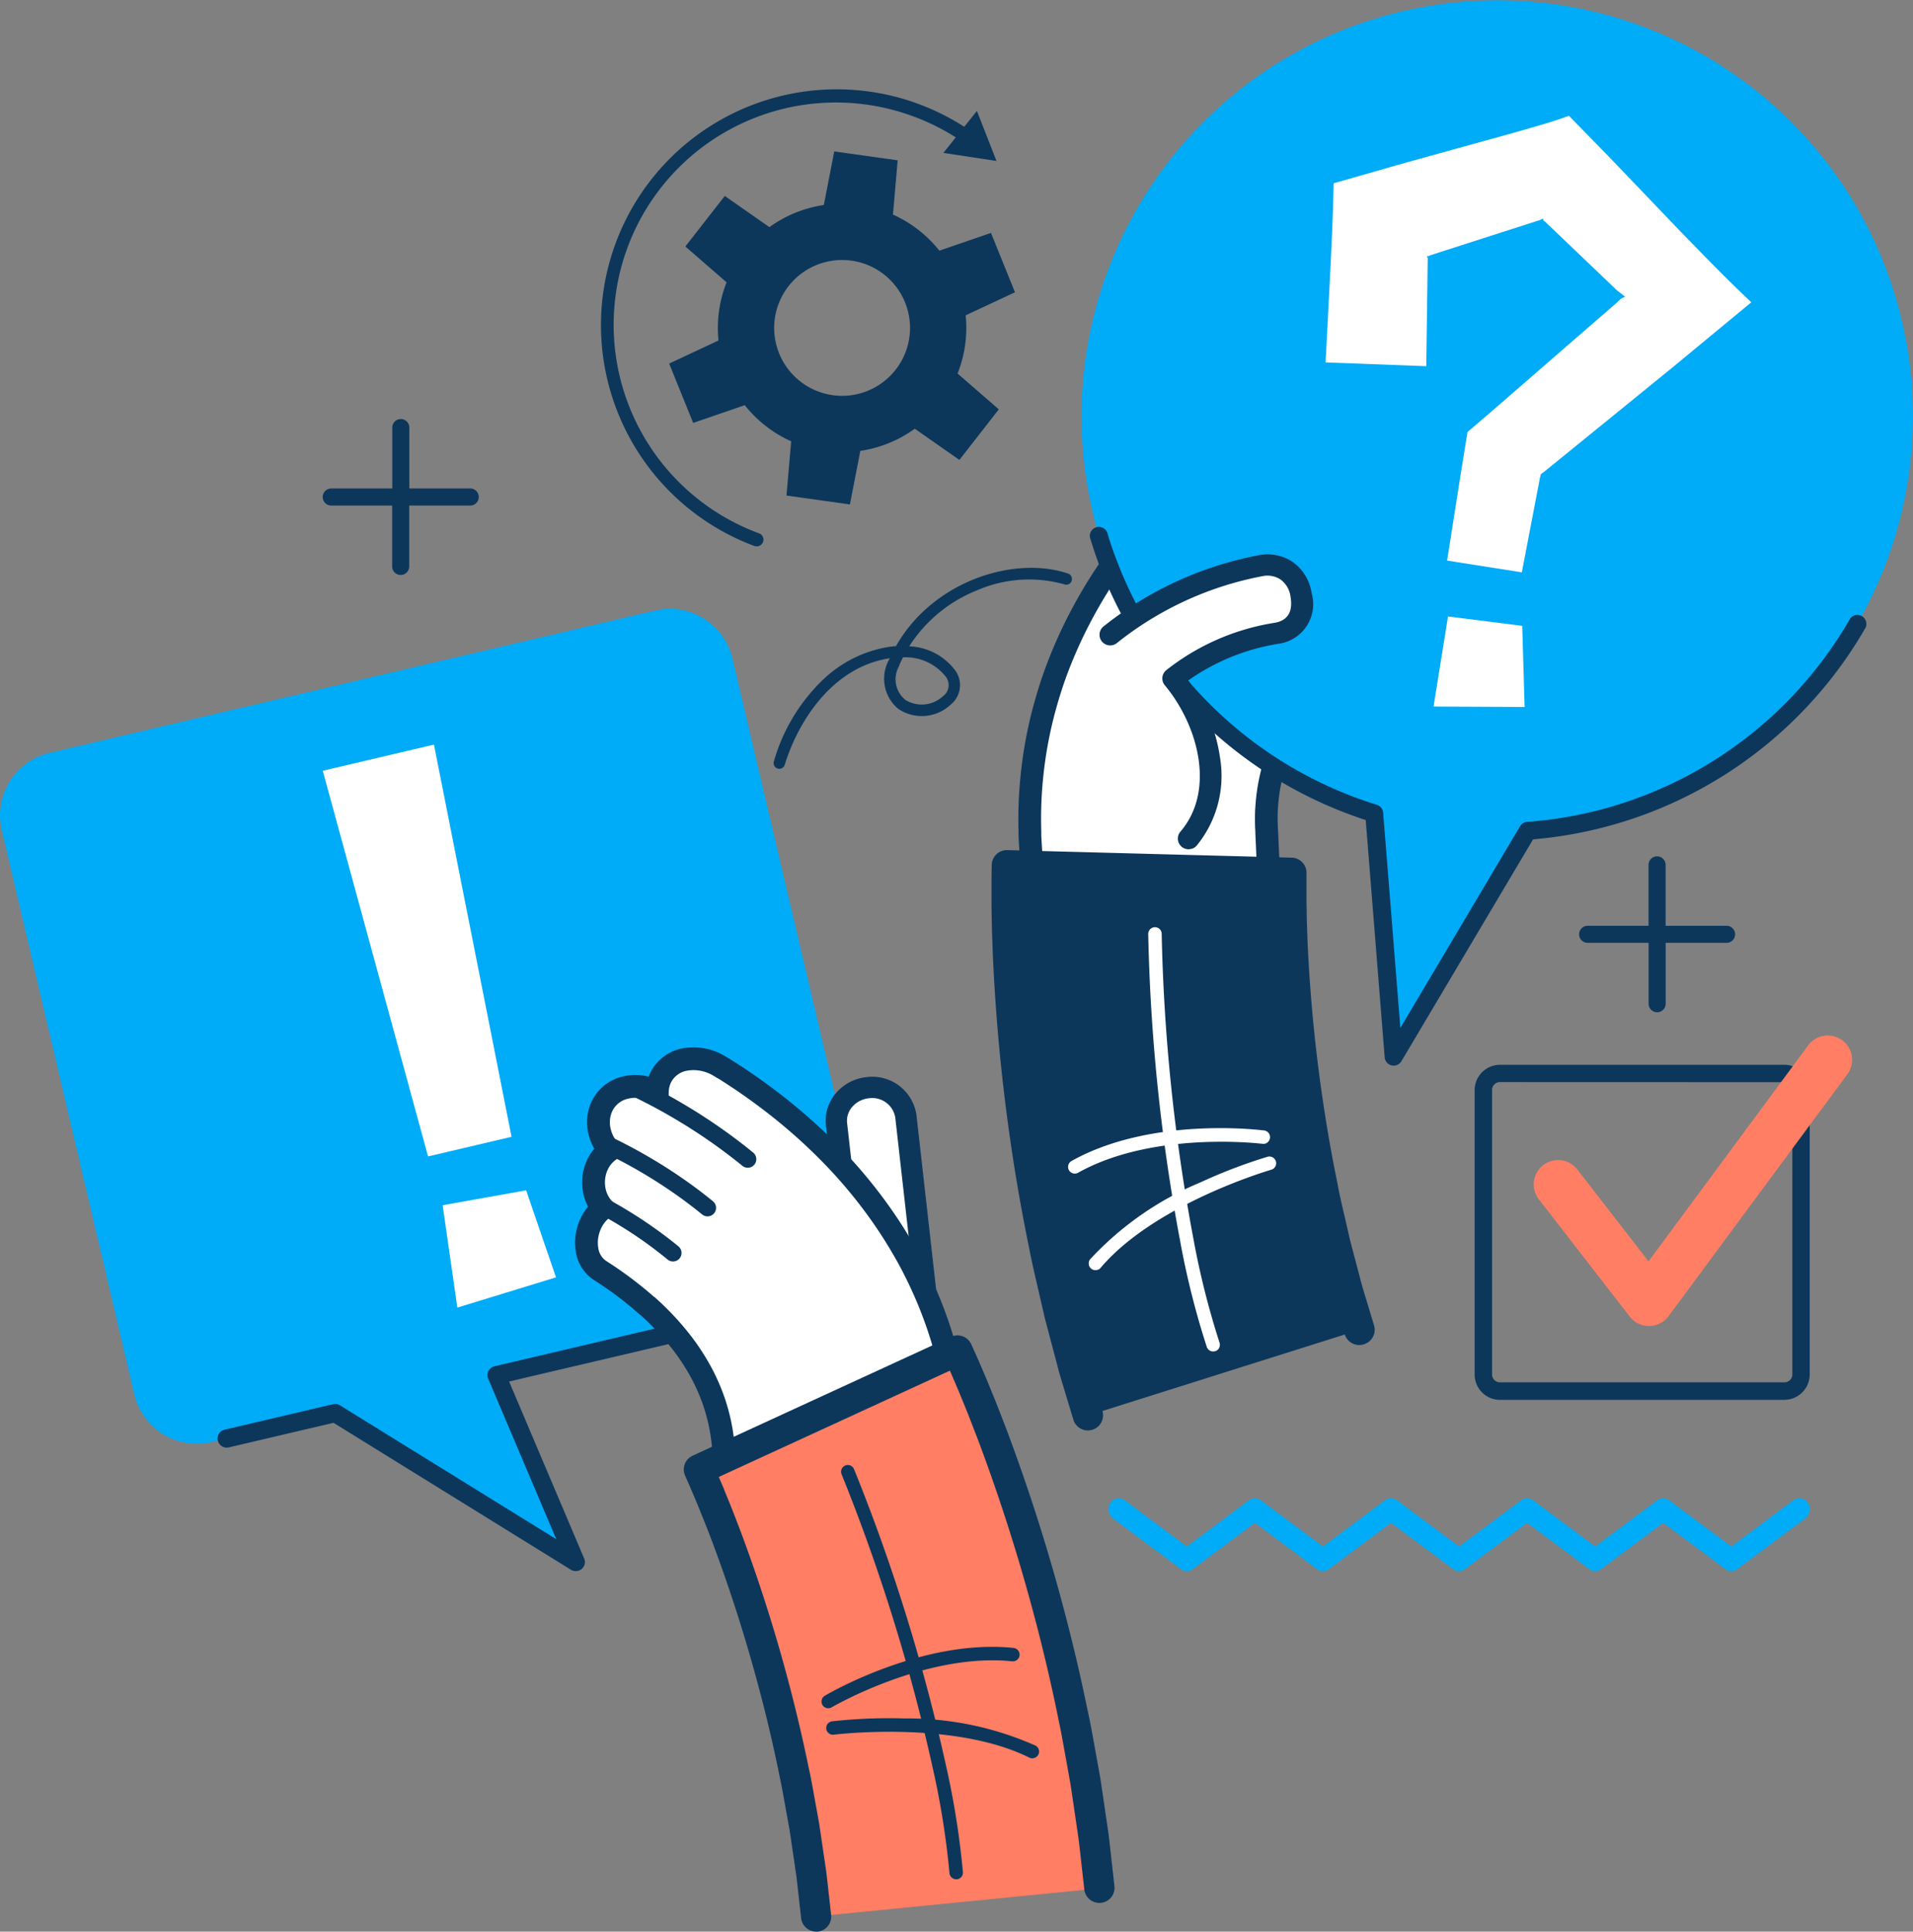 <svg id="sp_動作関連icon" xmlns="http://www.w3.org/2000/svg" xmlns:xlink="http://www.w3.org/1999/xlink" width="105.961" height="107" viewBox="0 0 105.961 107">
  <rect x="0" y="0" width="105.961" height="107" fill="#808080" stroke="none"/>
  <defs>
    <clipPath id="clip-path">
      <rect id="長方形_1283" data-name="長方形 1283" width="105.961" height="107" fill="none"/>
    </clipPath>
  </defs>
  <g id="グループ_897" data-name="グループ 897" clip-path="url(#clip-path)">
    <path id="パス_1275" data-name="パス 1275" d="M689.549,504.091H673.79a1.405,1.405,0,0,1-1.4-1.4V486.929a1.405,1.405,0,0,1,1.4-1.4h15.759a1.406,1.406,0,0,1,1.4,1.4v15.758a1.406,1.406,0,0,1-1.4,1.4m-15.759-17.6a.437.437,0,0,0-.436.437v15.758a.437.437,0,0,0,.436.437h15.759a.437.437,0,0,0,.437-.437V486.929a.438.438,0,0,0-.437-.437Z" transform="translate(-590.709 -426.546)" fill="#0c375b"/>
    <path id="パス_1276" data-name="パス 1276" d="M705.705,487.9a1.349,1.349,0,0,1-1.067-.523l-5.04-6.5a1.35,1.35,0,0,1,2.134-1.654l3.948,5.094,8.879-12.012a1.35,1.35,0,0,1,2.171,1.6l-9.939,13.446a1.35,1.35,0,0,1-1.07.547Z" transform="translate(-614.367 -414.447)" fill="#ff7e64"/>
    <path id="パス_1277" data-name="パス 1277" d="M728.216,394.349h-3.374v-3.374a.472.472,0,0,0-.945,0v3.374h-3.374a.472.472,0,1,0,0,.945H723.9v3.373a.472.472,0,1,0,.945,0v-3.373h3.374a.472.472,0,0,0,0-.945" transform="translate(-632.584 -343.067)" fill="#0c375b"/>
    <path id="パス_1278" data-name="パス 1278" d="M167.3,163.182h-3.374v-3.374a.472.472,0,0,0-.945,0v3.374H159.6a.472.472,0,0,0,0,.945h3.374V167.5a.472.472,0,1,0,.945,0v-3.373H167.3a.472.472,0,0,0,0-.945" transform="translate(-141.253 -136.123)" fill="#0c375b"/>
    <path id="パス_1279" data-name="パス 1279" d="M505.672,684.336l3.77,2.811a.547.547,0,0,0,.661,0l3.439-2.564,3.438,2.564a.548.548,0,0,0,.662,0l3.439-2.564,3.439,2.564a.548.548,0,0,0,.661,0l3.439-2.564,3.439,2.564a.548.548,0,0,0,.661,0l3.439-2.564,3.44,2.564a.547.547,0,0,0,.661,0l3.77-2.811a.638.638,0,0,0,.141-.853.564.564,0,0,0-.472-.26.553.553,0,0,0-.331.11l-3.439,2.565-3.439-2.565a.549.549,0,0,0-.661,0l-3.439,2.565-3.439-2.565a.548.548,0,0,0-.661,0l-3.44,2.565-3.439-2.565a.549.549,0,0,0-.661,0l-3.44,2.565-3.439-2.565a.55.55,0,0,0-.661,0l-3.439,2.565-3.439-2.565a.555.555,0,0,0-.8.15.637.637,0,0,0,.14.853" transform="translate(-444.031 -600.229)" fill="#00abf7"/>
    <path id="パス_1285" data-name="パス 1285" d="M470.26,225.783a.542.542,0,0,1-.469-.215,1.091,1.091,0,0,1-.241-.626l-.018-.285c-.005-.093-.013-.208-.021-.344s-.01-.291-.016-.466a22.983,22.983,0,0,1,.093-2.912,23.624,23.624,0,0,1,.749-4.062c.2-.725.439-1.465.72-2.194s.6-1.452.943-2.154a27.092,27.092,0,0,1,2.326-3.854,30.544,30.544,0,0,1,2.408-2.935c.747-.8,1.4-1.427,1.861-1.852.233-.212.416-.377.543-.488l.194-.17a1.036,1.036,0,0,1,.1-.077l.124-.106a2.747,2.747,0,0,1,1.832-.688,1.868,1.868,0,0,1,1.494.745,1.9,1.9,0,0,1,.336.81l.051-.038a2.414,2.414,0,0,1,1.78-.47,1.894,1.894,0,0,1,1.366.885,2.122,2.122,0,0,1,.3,1.223,2.367,2.367,0,0,1-.384,1.175,2.034,2.034,0,0,1,.776.682,2.3,2.3,0,0,1,.393,1.258,2.1,2.1,0,0,1-.328,1.177,2.235,2.235,0,0,1,.732.636,2.466,2.466,0,0,1,.5,1.5,1.644,1.644,0,0,1-.523,1.238s-.157.136-.385.345-.524.492-.806.783-.553.586-.748.81l-.232.272-.085.1a.382.382,0,0,1-.066.064l-.073.089-.2.254c-.167.22-.4.535-.658.918a14.182,14.182,0,0,0-.78,1.322,12.267,12.267,0,0,0-.662,1.536,11.145,11.145,0,0,0-.417,1.552,10.921,10.921,0,0,0-.164,1.376c-.021.407-.013.752-.005.994,0,.121.013.218.015.282s.093,2.078.093,2.078c.018.233-1.223.04-1.569.08Z" transform="translate(-412.454 -177.773)" fill="#fff"/>
    <path id="パス_1286" data-name="パス 1286" d="M477.123,222.12c-.159-.009-.4-.024-.467-.017l-.043,0-10.89-.253a1.172,1.172,0,0,1-.97-.44,1.714,1.714,0,0,1-.387-.99l-.039-.635c-.005-.1-.009-.211-.012-.332l0-.149a23.568,23.568,0,0,1,.1-2.991,24.059,24.059,0,0,1,.769-4.17c.222-.8.47-1.555.739-2.251.286-.744.61-1.486.965-2.206a27.7,27.7,0,0,1,2.38-3.944,31.053,31.053,0,0,1,2.459-3c.618-.663,1.256-1.3,1.9-1.888.24-.22.427-.387.552-.5l.2-.174c.041-.035.083-.068.126-.1l.1-.086a3.569,3.569,0,0,1,1.021-.616,3.2,3.2,0,0,1,1.237-.224,2.506,2.506,0,0,1,1.987,1,2.447,2.447,0,0,1,.166.26,2.965,2.965,0,0,1,1.585-.208A2.541,2.541,0,0,1,482.4,199.4a2.756,2.756,0,0,1,.391,1.585,3.015,3.015,0,0,1-.2.931,2.727,2.727,0,0,1,.483.54,2.916,2.916,0,0,1,.5,1.6,2.821,2.821,0,0,1-.157.975,3,3,0,0,1,.436.469,3.1,3.1,0,0,1,.623,1.887,2.271,2.271,0,0,1-.737,1.7l-.083.073c-.065.058-.167.149-.29.262-.155.143-.463.431-.783.759-.241.246-.5.531-.719.779l-.228.267-.082.1a1.055,1.055,0,0,1-.1.108l-.226.285c-.168.22-.39.518-.631.881a13.554,13.554,0,0,0-.744,1.259,11.63,11.63,0,0,0-.628,1.456,10.471,10.471,0,0,0-.393,1.461,10.226,10.226,0,0,0-.154,1.295c-.02.369-.012.679,0,.942v.01c0,.058,0,.11.008.161s.006.073.006.1c.008.146.078,1.732.093,2.072a.7.7,0,0,1-.468.7h0a3.043,3.043,0,0,1-1.19.058m.3-4.112a11.389,11.389,0,0,1,.174-1.458,11.708,11.708,0,0,1,.44-1.641,12.874,12.874,0,0,1,.7-1.619,14.867,14.867,0,0,1,.815-1.382c.263-.4.5-.717.682-.952l.128-.162.208-.258.037-.027.311-.368c.234-.269.516-.574.772-.836.34-.349.667-.655.832-.808.214-.2.329-.3.4-.361a1.041,1.041,0,0,0,.3-.767,1.834,1.834,0,0,0-.371-1.112,1.6,1.6,0,0,0-.526-.459l-.605-.324.375-.575a1.468,1.468,0,0,0,.225-.824,1.656,1.656,0,0,0-.285-.912,1.406,1.406,0,0,0-.534-.472l-.637-.316.39-.594a1.727,1.727,0,0,0,.281-.861,1.494,1.494,0,0,0-.208-.864,1.269,1.269,0,0,0-.921-.59,1.689,1.689,0,0,0-.865.105,1.94,1.94,0,0,0-.445.246l-.877.653-.172-1.015a1.259,1.259,0,0,0-.225-.544,1.237,1.237,0,0,0-1-.486,1.92,1.92,0,0,0-.745.138,2.3,2.3,0,0,0-.66.4l-.151.13-.031.02a.457.457,0,0,0-.038.029l-.2.171c-.119.1-.3.265-.53.477-.617.567-1.232,1.179-1.826,1.817a29.809,29.809,0,0,0-2.36,2.875,26.486,26.486,0,0,0-2.272,3.765c-.338.686-.647,1.393-.92,2.1-.254.659-.49,1.378-.7,2.137a22.736,22.736,0,0,0-.728,3.952,22.257,22.257,0,0,0-.091,2.831l0,.152c0,.11.006.21.011.3l.038.627a.47.47,0,0,0,.087.25l10.852.251a5.138,5.138,0,0,1,.637.016c.081,0,.191.011.3.016-.031-.71-.066-1.472-.068-1.522v-.013c0-.018,0-.038,0-.061,0-.058-.01-.138-.012-.231-.007-.209-.018-.593.006-1.043" transform="translate(-407.898 -173.215)" fill="#0c375b"/>
    <path id="パス_1287" data-name="パス 1287" d="M527.422,3.057a23.038,23.038,0,1,0-18.271,42l1.078,13.479,7.426-12.514a23.039,23.039,0,0,0,9.767-42.963" transform="translate(-433.043 0)" fill="#00abf7"/>
    <path id="パス_1288" data-name="パス 1288" d="M513.9,270.612a.513.513,0,0,1-.112-.012.5.5,0,0,1-.382-.443l-1.051-13.148a23.567,23.567,0,0,1-14.823-14.295c-.149-.407-.288-.823-.413-1.236a.5.5,0,1,1,.948-.288c.12.4.253.794.4,1.184a22.574,22.574,0,0,0,14.506,13.791.5.5,0,0,1,.347.434l.953,11.926,6.631-11.173a.493.493,0,0,1,.389-.241,22.539,22.539,0,0,0,17.9-11.27.5.5,0,0,1,.859.493,23.528,23.528,0,0,1-18.427,11.744l-7.295,12.294a.5.5,0,0,1-.426.242" transform="translate(-436.708 -211.583)" fill="#0c375b"/>
    <path id="パス_1289" data-name="パス 1289" d="M514.384,257.673a19.092,19.092,0,0,0-8.344,3.839l4.359,11.28c2.064-2.4,1.328-6.248-.859-8.872a12.334,12.334,0,0,1,5.786-2.511,1.639,1.639,0,0,0,1.3-2.125,1.855,1.855,0,0,0-2.246-1.611" transform="translate(-444.569 -226.339)" fill="#fff"/>
    <path id="パス_1290" data-name="パス 1290" d="M506.346,269.075a.591.591,0,0,1-.663-.935c1.945-2.262,1.005-5.866-.865-8.108a.591.591,0,0,1,.092-.845,12.919,12.919,0,0,1,6.022-2.621c.888-.164.951-.876.849-1.444a1.39,1.39,0,0,0-.555-.951,1.319,1.319,0,0,0-.984-.186,18.4,18.4,0,0,0-8.1,3.726.591.591,0,0,1-.732-.927,19.66,19.66,0,0,1,8.57-3.949l.026-.006a2.509,2.509,0,0,1,1.891.368,2.56,2.56,0,0,1,1.051,1.718,2.215,2.215,0,0,1-1.779,2.81,11.92,11.92,0,0,0-5.056,2.042,9.419,9.419,0,0,1,1.773,4.334,6.1,6.1,0,0,1-1.3,4.811.59.59,0,0,1-.232.165" transform="translate(-440.3 -222.072)" fill="#0c375b"/>
    <path id="パス_1291" data-name="パス 1291" d="M458.912,394.62s0,.034,0,.1,0,.159-.006.282,0,.269-.006.443,0,.372,0,.589,0,.459,0,.722.009.538.015.837c.005.6.035,1.262.061,1.991a102.747,102.747,0,0,0,1.011,10.505c.279,1.9.616,3.784.98,5.549.165.885.376,1.733.559,2.54.093.4.184.8.272,1.175s.194.742.286,1.092l.506,1.911c.164.567.317,1.059.438,1.465.245.811.386,1.276.386,1.276l15.031-4.746-.318-1.054c-.1-.336-.228-.741-.363-1.211s-.267-1.008-.42-1.591c-.077-.292-.16-.594-.24-.91l-.226-.984c-.152-.677-.332-1.385-.469-2.132-.306-1.485-.592-3.082-.828-4.688a86.926,86.926,0,0,1-.855-8.862c-.019-.6-.046-1.152-.05-1.63,0-.24-.008-.465-.012-.673s0-.392,0-.56,0-.321,0-.445,0-.233,0-.32,0-.154,0-.192,0-.061,0-.061Z" transform="translate(-403.151 -346.684)" fill="#0c375b"/>
    <path id="パス_1292" data-name="パス 1292" d="M472.725,415.038a.841.841,0,0,1-1.164-.516l-.318-1.054c-.037-.124-.076-.254-.119-.394-.075-.245-.16-.523-.247-.826a.147.147,0,0,1,0-.019l-.421-1.592-.086-.323c-.052-.194-.1-.392-.156-.6,0-.006,0-.011,0-.018l-.226-.984c-.044-.2-.089-.389-.135-.585-.118-.5-.239-1.023-.34-1.573-.324-1.57-.6-3.16-.834-4.727a87.338,87.338,0,0,1-.863-8.951c-.006-.185-.013-.36-.02-.531-.015-.4-.029-.777-.032-1.122l-.012-.67s0-.009,0-.013v-.56c0-.072,0-.139,0-.2l-14.08-.373c0,.167,0,.349,0,.551v.716l.014.83c.005.444.023.927.042,1.439.006.175.013.354.019.538a102.05,102.05,0,0,0,1,10.411c.268,1.826.6,3.678.972,5.5l0,.015c.119.637.265,1.262.405,1.867.05.217.1.431.147.642l.269,1.163c.062.244.125.483.187.715.032.123.064.243.1.363l.5,1.9c.108.373.211.716.3,1.02q.07.228.13.429l.385,1.272a.84.84,0,0,1-1.608.486l-.386-1.276c-.04-.135-.083-.275-.128-.425-.094-.311-.2-.663-.312-1.05,0-.006,0-.012,0-.017l-.507-1.911-.094-.359c-.064-.242-.13-.489-.194-.744,0-.005,0-.01,0-.016l-.272-1.175c-.047-.212-.1-.423-.146-.637-.143-.62-.293-1.26-.418-1.93-.382-1.855-.714-3.735-.987-5.589a104.007,104.007,0,0,1-1.019-10.594c-.007-.186-.013-.365-.019-.539-.019-.523-.037-1.016-.043-1.477l-.014-.831v-.013l0-.722c0-.221,0-.42,0-.606l.014-.834a.839.839,0,0,1,.861-.816l15.757.418a.839.839,0,0,1,.817.864l0,.061s0,.007,0,.009c0,.033,0,.091,0,.168l0,.322c0,.118,0,.258,0,.431v.555l.012.666s0,.005,0,.008c0,.322.016.689.03,1.078.006.173.013.35.019.531a86.011,86.011,0,0,0,.846,8.767c.227,1.539.5,3.1.82,4.641,0,.006,0,.012,0,.018.095.514.212,1.018.325,1.5.047.2.094.4.138.6l.223.972c.049.193.1.381.148.564q.044.167.087.33l.417,1.58c.083.289.165.557.238.794.043.143.084.277.121.4l.317,1.052a.839.839,0,0,1-.444,1" transform="translate(-397.077 -340.612)" fill="#0c375b"/>
    <path id="パス_1293" data-name="パス 1293" d="M527.318,446.257l-.035.014a.373.373,0,0,1-.477-.226,45.305,45.305,0,0,1-1.477-5.871,103.152,103.152,0,0,1-1.768-17,.373.373,0,0,1,.746-.02,102.4,102.4,0,0,0,1.754,16.88,45.346,45.346,0,0,0,1.448,5.765.374.374,0,0,1-.191.463" transform="translate(-459.961 -371.43)" fill="#fff"/>
    <path id="パス_1294" data-name="パス 1294" d="M496.988,533.656a.373.373,0,0,1-.445-.579,17.524,17.524,0,0,1,6.116-4.254,28.618,28.618,0,0,1,3.7-1.411.373.373,0,0,1,.205.718c-.064.018-6.432,1.873-9.448,5.43a.372.372,0,0,1-.124.1" transform="translate(-436.149 -463.334)" fill="#fff"/>
    <path id="パス_1295" data-name="パス 1295" d="M498.126,515.278a.373.373,0,0,1-.207.032c-.06-.007-6.011-.741-10.2,1.594a.373.373,0,1,1-.363-.651c4.406-2.458,10.4-1.715,10.655-1.683a.373.373,0,0,1,.111.708" transform="translate(-427.99 -451.949)" fill="#fff"/>
    <path id="パス_1296" data-name="パス 1296" d="M615.243,78.031l-4.141-.652.766-4.871.29-1.79.044-.268.022-.134.005-.034a.033.033,0,0,1,.014-.029l.051-.045.413-.355.83-.711,1.88-1.633,3.695-3.21.923-.8.462-.4c.026-.023.02-.018.025-.023l.009-.008.017-.018.034-.035a.853.853,0,0,1,.387-.248c-.14-.111-.266-.208-.378-.293l-.042-.031-.01-.007,0,0,0,0-.007-.006-.116-.11-.463-.443-.926-.885-1.853-1.77-.462-.443-.116-.11-.058-.055-.013-.012h0l0,0-.029-.019c-.037-.023-.072-.043-.081-.152l-.144.072-.032.017-.008,0-.066.021-.15.048-.6.193-2.4.771-2.4.771-.3.1-.15.048-.037.012c-.008,0,0,0-.006,0l0,0-.027.023c-.016.014-.027.028-.108-.018a.935.935,0,0,0,.042.139l-.026,1.991-.054,3.993-5.577-.209.207-3.987.1-2c.059-1.3.117-2.6.137-3.935l2.394-.685,1.188-.341.41-.115.3-.084,2.427-.672,2.427-.672.607-.168.961-.273c.768-.221,1.536-.44,2.322-.729l1.727,1.769.43.439.262.272.443.463,1.771,1.85.886.925.443.463.111.116.2.21.419.428c1.1,1.13,2.2,2.26,3.411,3.394L624.41,66l-.861.713-.475.386-.949.772-3.8,3.089-1.866,1.516-.1.073-.053.037c-.012,0-.01.018-.014.028l-.008.031-.033.13-.009.038-.028.148-.058.3Z" transform="translate(-530.948 -46.327)" fill="#fff"/>
    <path id="パス_1297" data-name="パス 1297" d="M658.721,286.137l-5.044-.024.8-4.989,4.112.518Z" transform="translate(-574.272 -246.975)" fill="#fff"/>
    <path id="パス_1298" data-name="パス 1298" d="M2.742,285.6l33.552-7.884a3.56,3.56,0,0,1,4.274,2.648l7.345,31.26a3.56,3.56,0,0,1-2.648,4.274L27.5,320.069l4.39,10.35-13.329-8.25-6.849,1.609a3.56,3.56,0,0,1-4.274-2.648L.094,289.871A3.56,3.56,0,0,1,2.742,285.6" transform="translate(0 -243.895)" fill="#00abf7"/>
    <path id="パス_1299" data-name="パス 1299" d="M119.179,615.746a.5.5,0,0,0,.349-.688l-4.157-9.8,10.322-2.425a.5.5,0,1,0-.231-.982l-10.9,2.562a.505.505,0,0,0-.349.688l3.771,8.89L106,606.576a.5.5,0,0,0-.381-.062l-6.005,1.411a.5.5,0,0,0,.231.982l5.8-1.363,13.151,8.141a.505.505,0,0,0,.381.062" transform="translate(-87.172 -528.73)" fill="#0c375b"/>
    <path id="パス_1300" data-name="パス 1300" d="M157.638,361.288l-4.625,1.087-5.832-21.364,6.159-1.447Z" transform="translate(-129.303 -298.316)" fill="#fff"/>
    <path id="パス_1301" data-name="パス 1301" d="M208.115,547.6l-5.466,1.676-.813-5.67,4.625-.827Z" transform="translate(-177.318 -476.843)" fill="#fff"/>
    <path id="パス_1302" data-name="パス 1302" d="M385.233,497.512l1.1,9.757-3.842.431-1.1-9.758a1.937,1.937,0,0,1,3.843-.43" transform="translate(-335.051 -435.667)" fill="#fff"/>
    <path id="パス_1303" data-name="パス 1303" d="M376.527,493.249a2.37,2.37,0,0,0,0,.487l1.1,9.758a.591.591,0,1,0,1.174-.132l-1.1-9.759a1.17,1.17,0,0,1,.282-.892,1.4,1.4,0,0,1,.915-.477,1.293,1.293,0,0,1,1.472,1.072l1.1,9.757a.591.591,0,1,0,1.174-.132l-1.1-9.757a2.472,2.472,0,0,0-2.777-2.113,2.572,2.572,0,0,0-1.684.886,2.363,2.363,0,0,0-.56,1.3" transform="translate(-330.78 -431.395)" fill="#0c375b"/>
    <path id="パス_1304" data-name="パス 1304" d="M287.445,504.255a.543.543,0,0,0,.43-.285,1.094,1.094,0,0,0,.142-.655s-.009-.1-.026-.285l-.032-.342c-.014-.135-.035-.29-.056-.464a23.128,23.128,0,0,0-.539-2.863,23.623,23.623,0,0,0-1.361-3.9c-.31-.686-.658-1.38-1.049-2.058s-.812-1.344-1.261-1.984a27.2,27.2,0,0,0-2.889-3.452,30.8,30.8,0,0,0-2.829-2.532c-.861-.677-1.6-1.195-2.124-1.545-.262-.174-.469-.31-.611-.4l-.218-.139a1.188,1.188,0,0,0-.112-.061l-.139-.087a2.744,2.744,0,0,0-1.916-.4,1.869,1.869,0,0,0-1.363.964,1.905,1.905,0,0,0-.208.852l-.056-.03a2.41,2.41,0,0,0-1.831-.191,1.892,1.892,0,0,0-1.214,1.083,2.12,2.12,0,0,0-.109,1.255,2.362,2.362,0,0,0,.559,1.1,2.034,2.034,0,0,0-.663.793,2.288,2.288,0,0,0-.2,1.3,2.1,2.1,0,0,0,.5,1.113,2.244,2.244,0,0,0-.626.741,2.47,2.47,0,0,0-.262,1.558,1.646,1.646,0,0,0,.707,1.143s.176.11.433.282.592.406.916.65.636.494.863.686l.271.233.1.091a.443.443,0,0,0,.075.053l.086.077.237.22c.2.191.481.467.791.807a14.206,14.206,0,0,1,.973,1.187,12.257,12.257,0,0,1,.89,1.417,11.107,11.107,0,0,1,.649,1.47,10.711,10.711,0,0,1,.372,1.335c.085.4.129.741.158.981.017.12.021.217.028.281s.009.1.009.1c.018.233.307.415.657.4Z" transform="translate(-234.883 -424.126)" fill="#fff"/>
    <path id="パス_1305" data-name="パス 1305" d="M262.545,486.945a2.932,2.932,0,0,1,.358-.53,2.819,2.819,0,0,1-.3-.94,2.939,2.939,0,0,1,.251-1.661,2.734,2.734,0,0,1,.394-.607,2.992,2.992,0,0,1-.34-.891,2.762,2.762,0,0,1,.144-1.624,2.542,2.542,0,0,1,1.608-1.443,2.977,2.977,0,0,1,1.6-.036,2.4,2.4,0,0,1,.124-.283,2.5,2.5,0,0,1,1.809-1.295,3.394,3.394,0,0,1,2.362.484l.111.069c.049.024.1.052.145.082l.216.138c.147.092.356.229.625.408.722.483,1.45,1.012,2.165,1.575a31.129,31.129,0,0,1,2.887,2.583,27.639,27.639,0,0,1,2.956,3.533c.461.657.9,1.341,1.292,2.032.372.646.734,1.357,1.076,2.111a24.071,24.071,0,0,1,1.4,4,23.639,23.639,0,0,1,.554,2.943l.018.147c.015.12.029.23.039.333l.058.628a1.735,1.735,0,0,1-.233,1.043,1.164,1.164,0,0,1-.94.584l-11.839.511a1.187,1.187,0,0,1-1.307-.976l-.009-.09c0-.029-.006-.062-.01-.1s-.008-.1-.016-.161v-.009c-.033-.261-.074-.57-.149-.929a10.356,10.356,0,0,0-.351-1.255,10.491,10.491,0,0,0-.612-1.385,11.618,11.618,0,0,0-.842-1.34,13.477,13.477,0,0,0-.931-1.134c-.292-.321-.559-.582-.758-.774l-.267-.247a.991.991,0,0,1-.12-.093l-.355-.309c-.257-.216-.561-.459-.835-.664-.367-.276-.714-.513-.888-.629-.244-.162-.411-.268-.421-.274a2.268,2.268,0,0,1-.989-1.569,2.978,2.978,0,0,1-.027-.79,3.127,3.127,0,0,1,.354-1.17m4.023,4.472.395.362c.214.206.5.486.82.836a14.739,14.739,0,0,1,1.02,1.244,13.014,13.014,0,0,1,.935,1.49,11.737,11.737,0,0,1,.687,1.555,11.338,11.338,0,0,1,.395,1.414c.092.439.14.821.166,1.029.013.092.019.172.023.231a.039.039,0,0,0,0,.005h.017l11.764-.508a.479.479,0,0,0,.044-.256l-.057-.621c-.009-.09-.022-.19-.035-.3l-.019-.15a22.383,22.383,0,0,0-.524-2.786,22.753,22.753,0,0,0-1.325-3.795c-.325-.718-.668-1.392-1.021-2-.377-.658-.791-1.309-1.231-1.936a26.383,26.383,0,0,0-2.822-3.372,29.915,29.915,0,0,0-2.77-2.478c-.688-.541-1.389-1.051-2.082-1.516-.26-.172-.461-.3-.6-.392l-.213-.136a.453.453,0,0,0-.047-.025l-.032-.016-.169-.1a2.121,2.121,0,0,0-1.472-.315,1.238,1.238,0,0,0-.915.634,1.274,1.274,0,0,0-.138.572l-.015,1.027-.965-.508a1.79,1.79,0,0,0-1.352-.147,1.268,1.268,0,0,0-.819.725,1.5,1.5,0,0,0-.074.883,1.734,1.734,0,0,0,.411.808l.477.528-.581.41a1.408,1.408,0,0,0-.456.548,1.677,1.677,0,0,0-.142.945,1.469,1.469,0,0,0,.349.781l.459.511-.549.413a1.6,1.6,0,0,0-.448.532,1.885,1.885,0,0,0-.212.7,1.742,1.742,0,0,0,.015.455,1.037,1.037,0,0,0,.421.717c.019.012.193.122.448.292.185.124.554.376.944.669s.73.572.9.713l.27.233.088.079Z" transform="translate(-230.329 -419.573)" fill="#0c375b"/>
    <path id="パス_1306" data-name="パス 1306" d="M286.2,492.9a.473.473,0,0,0,.263.471l.283.138c.163.081.419.209.725.37.669.349,1.447.8,2.138,1.236s1.423.942,2.038,1.407c.251.19.481.368.647.5l.248.2a.473.473,0,1,0,.592-.737l-.247-.2c-.173-.14-.412-.325-.671-.521-.635-.48-1.4-1.009-2.1-1.452s-1.514-.913-2.2-1.273c-.313-.165-.576-.3-.747-.381l-.286-.14a.473.473,0,0,0-.632.218.482.482,0,0,0-.045.161" transform="translate(-251.433 -432.652)" fill="#0c375b"/>
    <path id="パス_1307" data-name="パス 1307" d="M274.081,518.989a.473.473,0,0,0,.263.47l.269.132c.154.078.366.184.614.316.6.313,1.282.71,1.885,1.092s1.248.827,1.788,1.236c.234.176.429.328.564.437l.218.175a.472.472,0,1,0,.59-.737l-.215-.173c-.142-.115-.346-.273-.587-.456-.56-.424-1.235-.89-1.854-1.281s-1.333-.806-1.948-1.129c-.256-.136-.474-.245-.633-.325l-.277-.136a.472.472,0,0,0-.632.217.479.479,0,0,0-.046.161" transform="translate(-240.786 -455.571)" fill="#0c375b"/>
    <path id="パス_1308" data-name="パス 1308" d="M271.793,546.907a.472.472,0,0,0,.246.462s.252.137.614.346c.427.249.905.548,1.313.821s.868.605,1.245.9c.327.251.537.427.539.429a.472.472,0,1,0,.607-.724c-.009-.008-.227-.19-.568-.452-.392-.3-.865-.645-1.3-.935s-.92-.594-1.363-.853c-.376-.218-.629-.356-.639-.361a.472.472,0,0,0-.7.37" transform="translate(-238.776 -480.098)" fill="#0c375b"/>
    <path id="パス_1309" data-name="パス 1309" d="M332.906,615.924l.043.092.116.257.18.405c.072.161.149.34.234.54s.18.422.283.664l.316.775c.231.554.464,1.175.728,1.854a102.8,102.8,0,0,1,3.207,10.055c.49,1.852.924,3.721,1.284,5.487.2.878.337,1.741.486,2.554q.11.611.213,1.186c.061.385.114.759.167,1.117.106.716.2,1.373.287,1.956s.126,1.1.174,1.519c.094.843.148,1.324.148,1.324l-15.685,1.556-.123-1.094c-.04-.348-.083-.771-.142-1.256s-.152-1.032-.24-1.628c-.045-.3-.087-.609-.138-.931s-.118-.653-.18-.994c-.127-.682-.24-1.4-.408-2.145-.3-1.486-.669-3.066-1.085-4.635a87.084,87.084,0,0,0-2.7-8.484c-.218-.557-.411-1.076-.6-1.518l-.254-.623-.22-.515c-.066-.156-.125-.3-.176-.408s-.1-.213-.13-.293-.062-.141-.079-.175l-.026-.055Z" transform="translate(-279.887 -541.105)" fill="#ff7e64"/>
    <path id="パス_1310" data-name="パス 1310" d="M318.982,642.03a.9.9,0,0,0,.126,0,.839.839,0,0,0,.74-.928L319.726,640c-.016-.128-.031-.264-.046-.409-.028-.254-.059-.543-.1-.857,0-.007,0-.013,0-.019l-.24-1.628c-.017-.109-.032-.219-.048-.331-.029-.2-.058-.4-.091-.609a.128.128,0,0,0,0-.018l-.179-.994c-.037-.2-.072-.393-.107-.592-.09-.509-.183-1.035-.307-1.58-.321-1.571-.689-3.142-1.094-4.673a87.626,87.626,0,0,0-2.73-8.568c-.068-.173-.13-.336-.192-.5-.144-.373-.28-.725-.413-1.044l-.253-.62s0-.008,0-.013l-.22-.515-.079-.186,12.8-5.888c.068.153.14.32.219.506l.281.659.314.769c.17.41.344.861.528,1.339.063.163.127.331.194.5a102.4,102.4,0,0,1,3.177,9.965c.472,1.784.9,3.615,1.274,5.441,0,.005,0,.01,0,.015.141.632.254,1.264.363,1.875.039.219.078.435.117.649l.211,1.174c.039.249.076.493.111.732q.027.187.054.37l.285,1.943c.048.385.087.742.123,1.057.017.157.034.307.05.446l.147,1.321a.84.84,0,0,0,1.669-.186l-.148-1.324c-.016-.14-.033-.286-.049-.441-.036-.323-.077-.689-.126-1.089,0-.006,0-.012,0-.017l-.287-1.956c-.019-.123-.036-.244-.054-.368-.036-.247-.073-.5-.115-.76a.161.161,0,0,0,0-.016l-.214-1.186c-.039-.214-.077-.427-.116-.643-.112-.627-.227-1.274-.376-1.939-.379-1.856-.814-3.715-1.294-5.526a103.744,103.744,0,0,0-3.234-10.139l-.194-.5c-.188-.488-.366-.949-.542-1.374l-.315-.77a.089.089,0,0,0-.005-.012l-.283-.664c-.086-.2-.164-.387-.241-.556l-.342-.761a.839.839,0,0,0-1.113-.411l-14.319,6.588a.84.84,0,0,0-.411,1.116l.026.055,0,.009c.015.029.038.083.069.153l.13.294c.049.108.1.236.171.4l.218.511.252.617,0,.008c.125.3.257.64.4,1,.062.161.126.327.192.5a85.748,85.748,0,0,1,2.674,8.391c.4,1.5.76,3.048,1.074,4.589,0,.006,0,.012,0,.018.115.51.206,1.019.293,1.511.036.2.071.4.108.6l.178.981c.031.2.059.389.086.577.016.114.032.227.049.337l.238,1.617c.037.3.067.577.094.823.016.148.031.287.046.417l.123,1.091a.839.839,0,0,0,.8.745" transform="translate(-273.813 -535.03)" fill="#0c375b"/>
    <path id="パス_1311" data-name="パス 1311" d="M389.911,691.12h.038a.374.374,0,0,0,.349-.4,45.45,45.45,0,0,0-.953-5.978,103.179,103.179,0,0,0-5.07-16.327.373.373,0,1,0-.693.275,102.405,102.405,0,0,1,5.033,16.207,45.3,45.3,0,0,1,.939,5.869.374.374,0,0,0,.358.35" transform="translate(-336.963 -587.016)" fill="#0c375b"/>
    <path id="パス_1312" data-name="パス 1312" d="M388.189,785.746a.373.373,0,0,0,.181-.707,17.516,17.516,0,0,0-7.3-1.5,28.531,28.531,0,0,0-3.952.159.373.373,0,1,0,.094.74c.065-.008,6.649-.811,10.822,1.271a.38.38,0,0,0,.152.039" transform="translate(-331.024 -688.349)" fill="#0c375b"/>
    <path id="パス_1313" data-name="パス 1313" d="M374.979,754.385a.371.371,0,0,0,.2-.052c.052-.03,5.233-3.048,10-2.549a.373.373,0,0,0,.077-.742c-5.017-.525-10.237,2.519-10.456,2.649a.373.373,0,0,0,.176.694" transform="translate(-329.113 -659.757)" fill="#0c375b"/>
    <path id="パス_1314" data-name="パス 1314" d="M307.863,79.551l-2.731,1.277,1.33,3.289,2.858-.983a6.868,6.868,0,0,0,2.57,2l-.26,3.006,3.514.492.577-2.967a6.87,6.87,0,0,0,3.016-1.227l2.471,1.727,2.183-2.8-2.283-1.985a6.868,6.868,0,0,0,.447-3.224l2.732-1.277-1.33-3.288-2.859.984a6.872,6.872,0,0,0-2.57-2l.261-3.005-3.513-.492-.577,2.967a6.869,6.869,0,0,0-3.015,1.226l-2.472-1.728-2.183,2.8,2.283,1.985a6.855,6.855,0,0,0-.447,3.223m5.441-4.187a3.762,3.762,0,1,1-2.085,4.894,3.762,3.762,0,0,1,2.085-4.894" transform="translate(-268.067 -60.689)" fill="#0c375b"/>
    <path id="パス_1315" data-name="パス 1315" d="M282.428,65.982l-.011,0a13.06,13.06,0,0,1,8.621-24.652c.137.046.272.093.408.143a13.11,13.11,0,0,1,2.9,1.5.373.373,0,0,1-.423.615,12.355,12.355,0,0,0-2.738-1.417q-.192-.071-.385-.135a12.313,12.313,0,0,0-8.129,23.243.373.373,0,0,1-.246.7" transform="translate(-240.597 -35.724)" fill="#0c375b"/>
    <path id="パス_1316" data-name="パス 1316" d="M430.158,52.91l2.942.447-1.084-2.772Z" transform="translate(-377.905 -44.44)" fill="#0c375b"/>
    <path id="パス_1317" data-name="パス 1317" d="M369.354,259.695a.314.314,0,0,1-.4.188,7.243,7.243,0,0,0-4.857.337,7.929,7.929,0,0,0-3.74,3.095,3.338,3.338,0,0,1,2.548,1.335,1.385,1.385,0,0,1-.258,1.9,2.331,2.331,0,0,1-2.9.228,2.17,2.17,0,0,1-.462-2.8l-.008,0c-3.076.458-5.018,3.339-5.811,5.883a.315.315,0,1,1-.6-.188,10.093,10.093,0,0,1,2.739-4.531,6.828,6.828,0,0,1,3.58-1.788c.147-.022.294-.038.438-.047,2.041-3.608,6.541-5.03,9.529-4.024a.315.315,0,0,1,.2.4.047.047,0,0,1,0,.01m-9.564,4.733a1.464,1.464,0,0,0,.366,1.863,1.724,1.724,0,0,0,2.07-.209.761.761,0,0,0,.162-1.076,2.828,2.828,0,0,0-2.375-1.077c-.033.067-.066.134-.1.2-.048.1-.09.2-.125.3" transform="translate(-309.995 -227.513)" fill="#0c375b"/>
  </g>
</svg>
